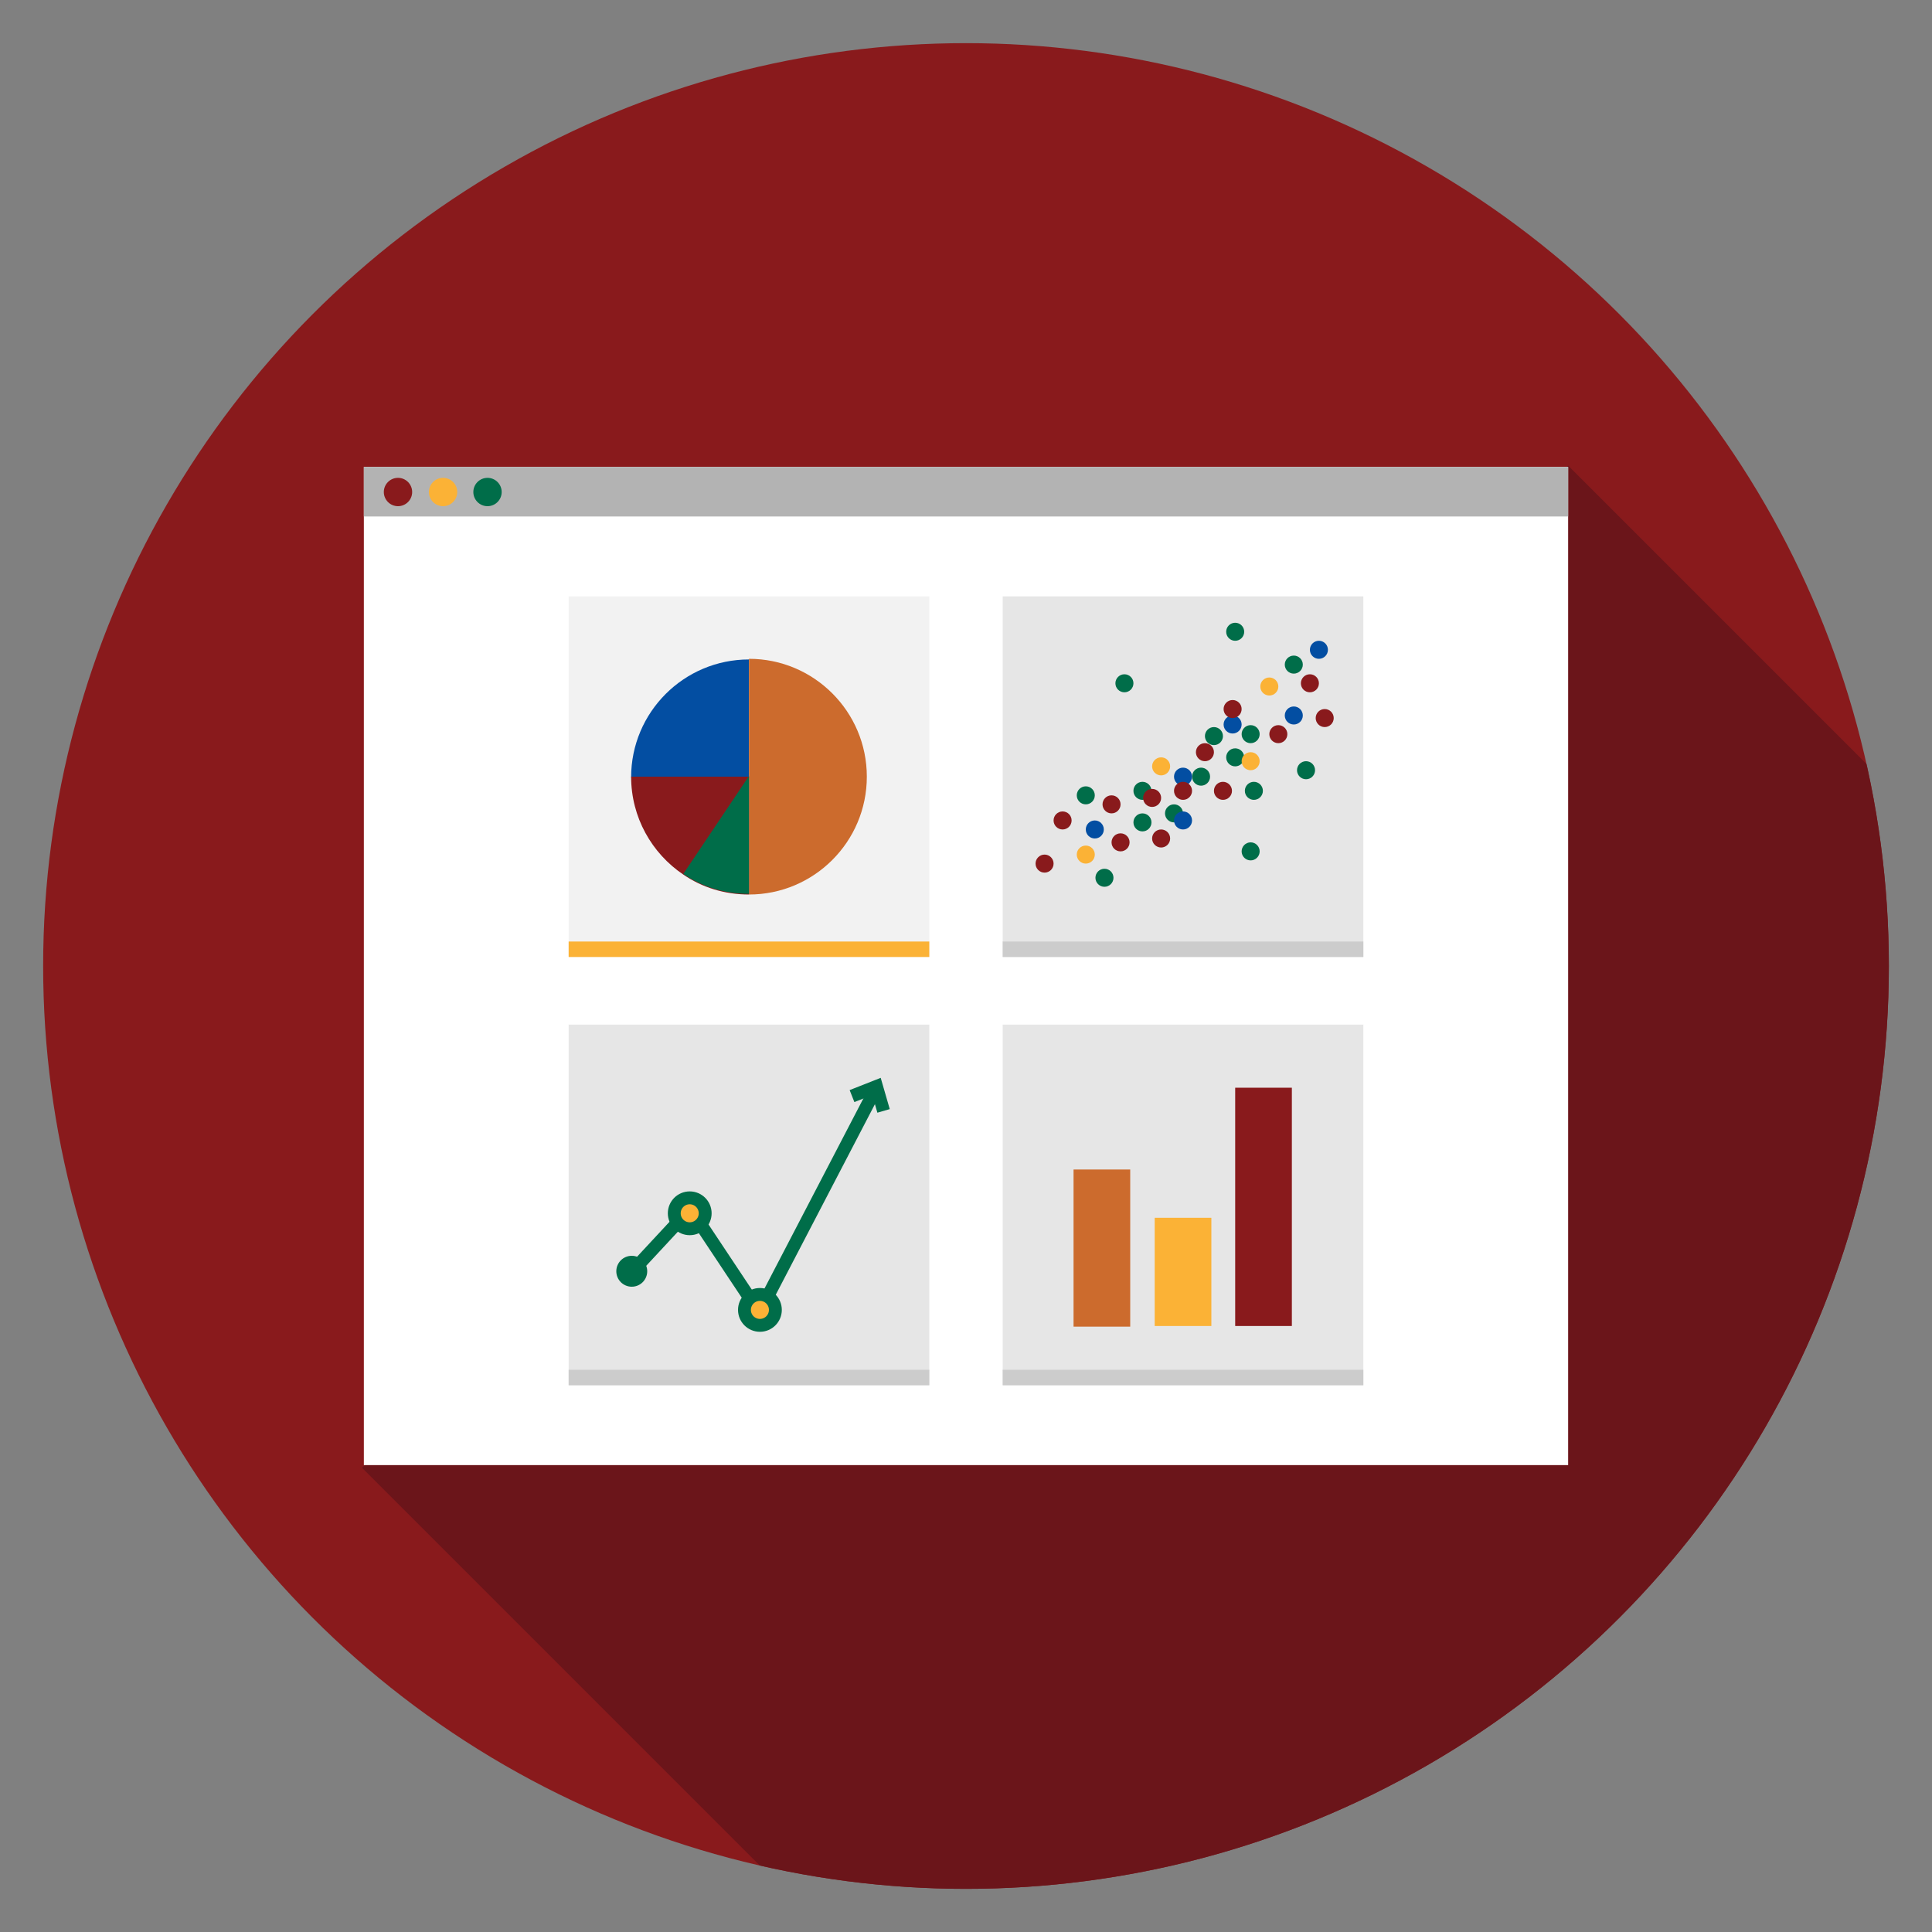 <?xml version="1.0" encoding="utf-8"?>
<!-- Generator: Adobe Illustrator 18.0.0, SVG Export Plug-In . SVG Version: 6.00 Build 0)  -->
<!DOCTYPE svg PUBLIC "-//W3C//DTD SVG 1.1//EN" "http://www.w3.org/Graphics/SVG/1.1/DTD/svg11.dtd">
<svg version="1.1" id="Layer_1" xmlns="http://www.w3.org/2000/svg" xmlns:xlink="http://www.w3.org/1999/xlink" x="0px" y="0px"
	 viewBox="0 0 300 300" enable-background="new 0 0 300 300" xml:space="preserve">
<rect x="0" y="0" width="300" height="300" fill="#808080" stroke="none"/>
<circle fill="#891A1C" cx="150" cy="150" r="143.3"/>
<g>
	<defs>
		<circle id="SVGID_23_" cx="150" cy="150" r="143.3"/>
	</defs>
	<clipPath id="SVGID_2_">
		<use xlink:href="#SVGID_23_"  overflow="visible"/>
	</clipPath>
	<polygon clip-path="url(#SVGID_2_)" fill="#6B151A" points="304.3,195.2 205.6,304 131.8,303.5 56.2,227.9 243.5,72.3 302.9,131.7 
			"/>
</g>
<g>
	<g>
		<g>
			<polygon fill="#FFFFFF" points="243.5,227.5 243.5,72.5 56.5,72.5 56.5,227.5 204.2,227.5 			"/>
		</g>
		<g>
			<polygon fill="#B3B3B3" points="243.5,80.2 243.5,72.5 56.5,72.5 56.5,80.2 204.2,80.2 			"/>
		</g>
	</g>
	<g>
		<g>
			<rect x="88.3" y="92.6" fill="#F2F2F2" width="56" height="56"/>
			<rect x="88.3" y="146.2" fill="#FBB236" width="56" height="2.4"/>
			<g>
				<path fill="#034EA2" d="M116.3,102.4c-10.1,0-18.3,8.2-18.3,18.3h18.3V102.4z"/>
				<path fill="#CC6B2D" d="M134.6,120.6c0-10.1-8.2-18.3-18.3-18.3v18.3H134.6z"/>
				<path fill="#CC6B2D" d="M116.3,138.9c10.1,0,18.3-8.2,18.3-18.3h-18.3V138.9z"/>
				<path fill="#891A1C" d="M98,120.6c0,6.3,3.2,11.9,8.1,15.2c2.9,2,6.4,3.1,10.2,3.1v-18.3H98z"/>
				<path fill="#006D49" d="M106.1,135.7c2.9,2,6.4,3.1,10.2,3.1v-18.3L106.1,135.7z"/>
			</g>
		</g>
		<g>
			<rect x="155.7" y="92.6" fill="#E6E6E6" width="56" height="56"/>
			<circle fill="#891A1C" cx="162.2" cy="134.1" r="1.4"/>
			<circle fill="#891A1C" cx="165" cy="127.4" r="1.4"/>
			<circle fill="#FBB236" cx="168.6" cy="132.7" r="1.4"/>
			<circle fill="#891A1C" cx="174" cy="130.8" r="1.4"/>
			<circle fill="#891A1C" cx="172.6" cy="124.9" r="1.4"/>
			<circle fill="#006D49" cx="171.5" cy="136.3" r="1.4"/>
			<circle fill="#006D49" cx="177.4" cy="127.7" r="1.4"/>
			<circle fill="#006D49" cx="177.4" cy="122.8" r="1.4"/>
			<circle fill="#006D49" cx="182.3" cy="126.3" r="1.4"/>
			<circle fill="#006D49" cx="186.5" cy="120.6" r="1.4"/>
			<circle fill="#006D49" cx="191.8" cy="117.6" r="1.4"/>
			<circle fill="#006D49" cx="188.5" cy="114.3" r="1.4"/>
			<circle fill="#006D49" cx="194.2" cy="114" r="1.4"/>
			<circle fill="#006D49" cx="174.6" cy="106.1" r="1.4"/>
			<circle fill="#006D49" cx="194.2" cy="132.2" r="1.4"/>
			<circle fill="#006D49" cx="194.7" cy="122.8" r="1.4"/>
			<circle fill="#006D49" cx="202.8" cy="119.6" r="1.4"/>
			<circle fill="#006D49" cx="168.6" cy="123.5" r="1.4"/>
			<circle fill="#006D49" cx="191.8" cy="98.1" r="1.4"/>
			<circle fill="#006D49" cx="200.9" cy="103.2" r="1.4"/>
			<circle fill="#034EA2" cx="170" cy="128.8" r="1.4"/>
			<circle fill="#034EA2" cx="183.7" cy="127.4" r="1.4"/>
			<circle fill="#FBB236" cx="194.2" cy="118.2" r="1.4"/>
			<circle fill="#034EA2" cx="191.4" cy="112.5" r="1.4"/>
			<circle fill="#034EA2" cx="200.9" cy="111.1" r="1.4"/>
			<circle fill="#034EA2" cx="204.8" cy="100.9" r="1.4"/>
			<circle fill="#034EA2" cx="183.7" cy="120.6" r="1.4"/>
			<circle fill="#891A1C" cx="180.3" cy="130.2" r="1.4"/>
			<circle fill="#FBB236" cx="180.3" cy="119" r="1.4"/>
			<circle fill="#891A1C" cx="178.9" cy="123.9" r="1.4"/>
			<circle fill="#891A1C" cx="183.7" cy="122.8" r="1.4"/>
			<circle fill="#891A1C" cx="189.9" cy="122.8" r="1.4"/>
			<circle fill="#891A1C" cx="191.4" cy="110.1" r="1.4"/>
			<circle fill="#891A1C" cx="198.5" cy="114" r="1.4"/>
			<circle fill="#891A1C" cx="203.4" cy="106.1" r="1.4"/>
			<circle fill="#FBB236" cx="197.1" cy="106.6" r="1.4"/>
			<circle fill="#891A1C" cx="205.7" cy="111.5" r="1.4"/>
			<circle fill="#891A1C" cx="187.1" cy="116.8" r="1.4"/>
			<rect x="155.7" y="146.2" fill="#CCCCCC" width="56" height="2.4"/>
		</g>
		<g>
			<rect x="88.3" y="159.1" fill="#E6E6E6" width="56" height="56"/>
			<g>
				<polyline fill="none" stroke="#006D49" stroke-width="2" stroke-miterlimit="10" points="98.1,197.5 107.2,187.7 117.9,203.8 
					135.8,169.4 				"/>
				<circle fill="#FBB236" stroke="#006D49" stroke-width="2" stroke-miterlimit="10" cx="107.1" cy="188.4" r="2.4"/>
				<circle fill="#006D49" cx="98.1" cy="197.4" r="2.4"/>
				<circle fill="#FBB236" stroke="#006D49" stroke-width="2" stroke-miterlimit="10" cx="118" cy="203.4" r="2.4"/>
				<polyline fill="none" stroke="#006D49" stroke-width="2" stroke-miterlimit="10" points="132.3,170.2 136.1,168.7 137.2,172.5 
									"/>
			</g>
			<rect x="88.3" y="212.7" fill="#CCCCCC" width="56" height="2.4"/>
		</g>
		<g>
			<g>
				<rect x="155.7" y="159.1" fill="#E6E6E6" width="56" height="56"/>
				<g>
					<rect x="166.7" y="181.6" fill="#CC6B2D" width="8.8" height="24.4"/>
					<rect x="179.3" y="189.1" fill="#FBB236" width="8.8" height="16.8"/>
					<rect x="191.8" y="168.9" fill="#891A1C" width="8.8" height="37"/>
				</g>
			</g>
			<rect x="155.7" y="212.7" fill="#CCCCCC" width="56" height="2.4"/>
		</g>
	</g>
	<g>
		<circle fill="#891A1C" cx="61.8" cy="76.4" r="2.2"/>
		<circle fill="#FBB236" cx="68.8" cy="76.4" r="2.2"/>
		<circle fill="#006D49" cx="75.7" cy="76.4" r="2.2"/>
	</g>
</g>
</svg>
